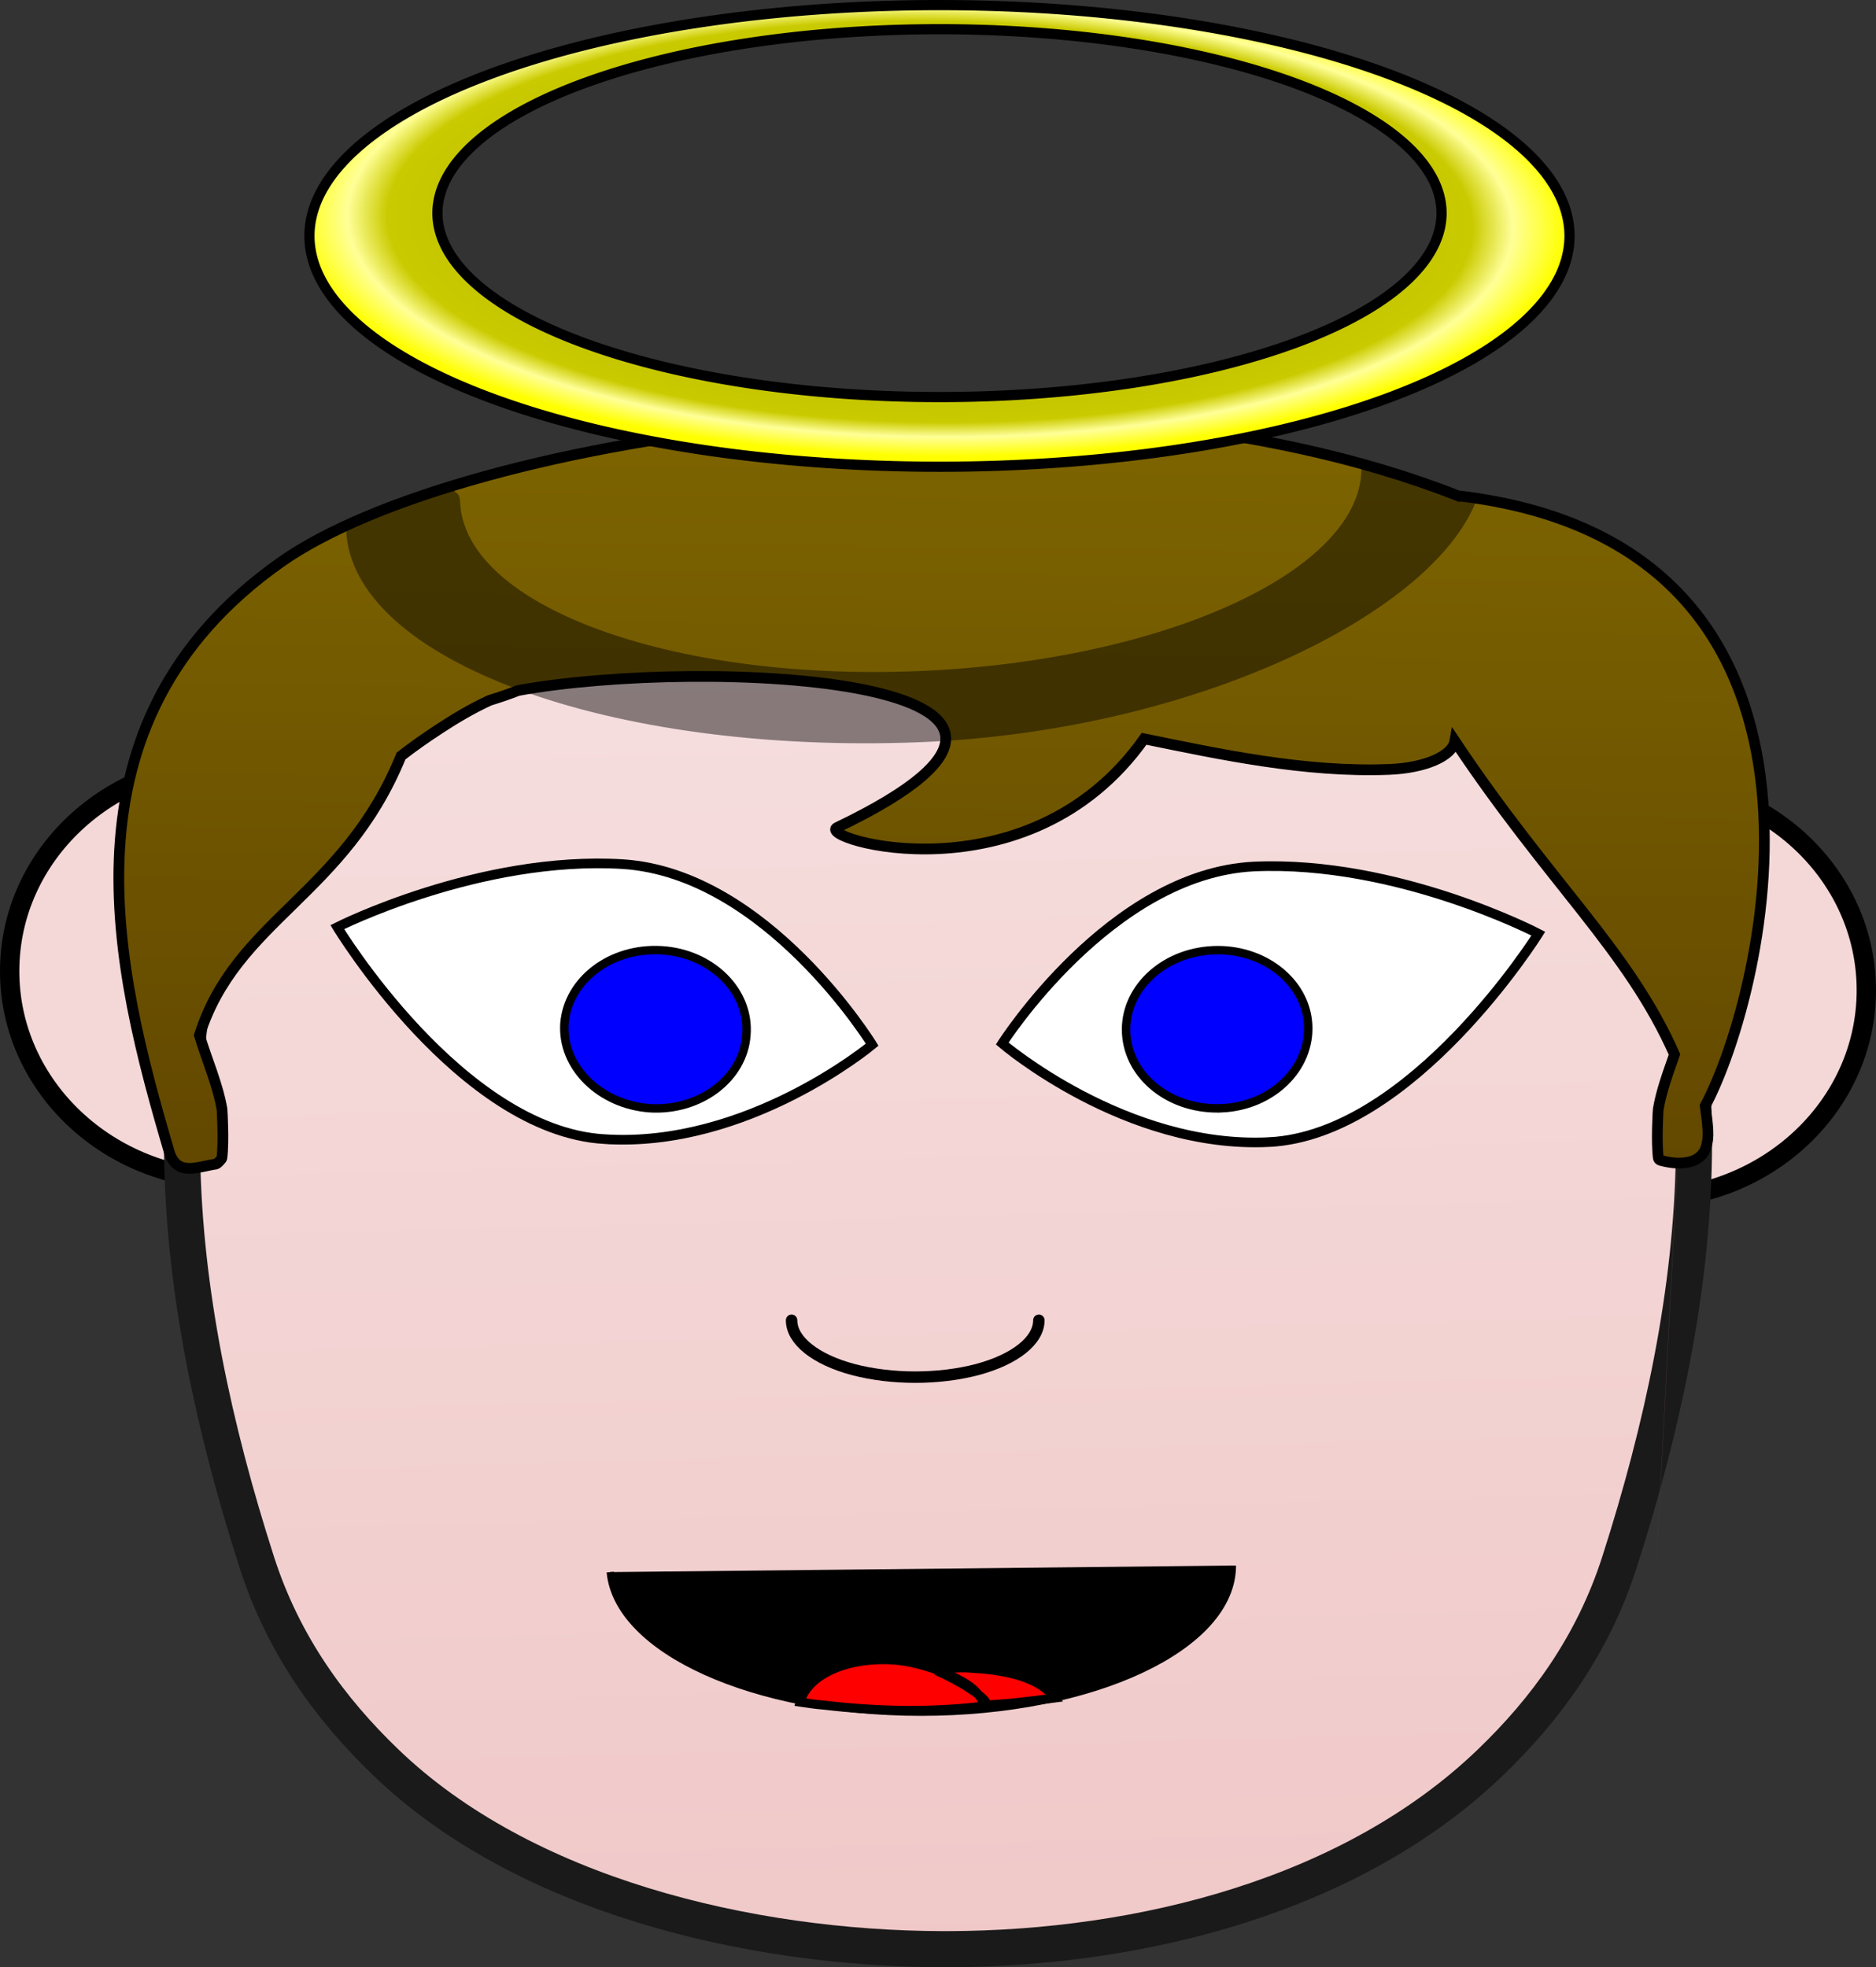 <?xml version="1.0" encoding="UTF-8" standalone="no"?>
<!-- Generator: Adobe Illustrator 16.0.3, SVG Export Plug-In . SVG Version: 6.00 Build 0)  -->

<svg
   xmlns:dc="http://purl.org/dc/elements/1.1/"
   xmlns:cc="http://creativecommons.org/ns#"
   xmlns:rdf="http://www.w3.org/1999/02/22-rdf-syntax-ns#"
   xmlns:svg="http://www.w3.org/2000/svg"
   xmlns="http://www.w3.org/2000/svg"
   xmlns:xlink="http://www.w3.org/1999/xlink"
   xmlns:sodipodi="http://sodipodi.sourceforge.net/DTD/sodipodi-0.dtd"
   xmlns:inkscape="http://www.inkscape.org/namespaces/inkscape"
   version="1.1"
   id="Layer_3"
   x="0px"
   y="0px"
   width="174.733"
   height="183.215"
   viewBox="0 0 174.733 183.215"
   xml:space="preserve"
   inkscape:version="0.91 r13725"
   sodipodi:docname="angel 4.svg"><rect x="0" y="0" width="174.733" height="183.215" fill="#333333" stroke="none"/><defs
     id="defs17"><linearGradient
       inkscape:collect="always"
       id="linearGradient4224"><stop
         style="stop-color:#7d6400;stop-opacity:1"
         offset="0"
         id="stop4226" /><stop
         style="stop-color:#5b4000;stop-opacity:1"
         offset="1"
         id="stop4228" /></linearGradient><linearGradient
       inkscape:collect="always"
       id="linearGradient4372"><stop
         style="stop-color:#f7e2e2;stop-opacity:1"
         offset="0"
         id="stop4374" /><stop
         style="stop-color:#f0c8c8;stop-opacity:1"
         offset="1"
         id="stop4376" /></linearGradient><pattern
       y="0"
       x="0"
       height="6"
       width="6"
       patternUnits="userSpaceOnUse"
       id="EMFhbasepattern" /><linearGradient
       inkscape:collect="always"
       xlink:href="#linearGradient4372"
       id="linearGradient4378"
       x1="383.354"
       y1="278.825"
       x2="387.017"
       y2="421.452"
       gradientUnits="userSpaceOnUse"
       gradientTransform="translate(-298.868,-239.565)" /><linearGradient
       inkscape:collect="always"
       xlink:href="#linearGradient4224"
       id="linearGradient4230"
       x1="91.713"
       y1="-2.11"
       x2="90.648"
       y2="85.682"
       gradientUnits="userSpaceOnUse"
       gradientTransform="translate(7.1525574e-7,42.127)" /><radialGradient
       inkscape:collect="always"
       xlink:href="#linearGradient13157"
       id="radialGradient13163"
       cx="75.539"
       cy="-2.754"
       fx="75.539"
       fy="-2.754"
       r="52.034"
       gradientTransform="matrix(1.137,0.015,-0.007,0.42,0.722,20.667)"
       gradientUnits="userSpaceOnUse" /><linearGradient
       inkscape:collect="always"
       id="linearGradient13157"><stop
         style="stop-color:#a5a500;stop-opacity:1"
         offset="0"
         id="stop13159" /><stop
         id="stop13167"
         offset="0.854"
         style="stop-color:#caca00;stop-opacity:1" /><stop
         id="stop13165"
         offset="0.917"
         style="stop-color:#ffff98;stop-opacity:1" /><stop
         style="stop-color:#ffff00;stop-opacity:1"
         offset="1"
         id="stop13161" /></linearGradient></defs><sodipodi:namedview
     pagecolor="#ffffff"
     bordercolor="#666666"
     borderopacity="1"
     objecttolerance="10"
     gridtolerance="10"
     guidetolerance="10"
     inkscape:pageopacity="0"
     inkscape:pageshadow="2"
     inkscape:window-width="1366"
     inkscape:window-height="706"
     id="namedview15"
     showgrid="false"
     inkscape:zoom="2.3838384"
     inkscape:cx="160.73889"
     inkscape:cy="108.96427"
     inkscape:window-x="-8"
     inkscape:window-y="-8"
     inkscape:window-maximized="1"
     inkscape:current-layer="Layer_3"
     fit-margin-top="0"
     fit-margin-left="0"
     fit-margin-right="0"
     fit-margin-bottom="0" /><ellipse
     ry="19.429"
     rx="20.615"
     cy="90.441"
     cx="21.515"
     id="ellipse4364"
     style="opacity:1;fill:#f4d7d7;fill-opacity:1;stroke:#000000;stroke-width:1.8;stroke-linecap:round;stroke-linejoin:bevel;stroke-miterlimit:4;stroke-dasharray:none;stroke-dashoffset:0;stroke-opacity:1" /><ellipse
     style="opacity:1;fill:#f4d7d7;fill-opacity:1;stroke:#000000;stroke-width:1.8;stroke-linecap:round;stroke-linejoin:bevel;stroke-miterlimit:4;stroke-dasharray:none;stroke-dashoffset:0;stroke-opacity:1"
     id="path4353"
     cx="153.217"
     cy="92.221"
     rx="20.615"
     ry="19.429" /><path
     inkscape:connector-curvature="0"
     id="path4160"
     d="m 87.377,43.809 c -25.307,0.055 -49.25,4.867 -61.875,27.6 -12.682,22.788 -9.554,49.282 -1.592,74.061 2.502,7.799 6.938,13.772 12,18.64 12.853,12.389 33.838,17.367 51.866,17.422 l 0,0 c 0.114,0 0.171,0 0.284,0 0.057,0 0.171,0 0.284,0 l 0,0 c 18.028,-0.055 37.649,-5.033 50.502,-17.422 5.062,-4.867 9.498,-10.841 12,-18.64 7.961,-24.779 11.032,-51.273 -1.592,-74.061 -12.625,-22.733 -36.568,-27.545 -61.876,-27.6 z"
     style="fill:url(#linearGradient4378);fill-opacity:1;fill-rule:nonzero;stroke:#1a1a1a;stroke-width:3.365px;stroke-linecap:round;stroke-linejoin:bevel;stroke-miterlimit:4;stroke-dasharray:none;stroke-opacity:1" /><path
     inkscape:connector-curvature="0"
     id="path4162"
     d="m 114.789,145.803 c 0,7.578 -12.967,13.662 -29.004,13.662 -15.526,0 -28.265,-5.752 -28.947,-13.053 z"
     style="fill:#000000;fill-opacity:1;fill-rule:nonzero;stroke:none" /><path
     inkscape:connector-curvature="0"
     id="path4164"
     d="m 114.789,145.803 c 0,7.578 -12.967,13.662 -29.004,13.662 -15.526,0 -28.265,-5.752 -28.947,-13.053"
     style="fill:none;stroke:#000000;stroke-width:0.673px;stroke-linecap:butt;stroke-linejoin:miter;stroke-miterlimit:4;stroke-dasharray:none;stroke-opacity:1" /><path
     inkscape:connector-curvature="0"
     id="path4166"
     d="m 90.676,155.371 c 3.412,0.221 6.199,0.94 7.564,2.766 -2.161,0.277 -4.208,0.553 -6.597,0.664 -0.512,-1.604 -2.161,-2.378 -4.322,-3.263 0.967,-0.166 2.104,-0.277 3.355,-0.166 z m -3.355,0.166 c -0.057,0.055 -0.114,0.055 -0.114,0.055 2.104,0.885 5.858,3.153 4.265,3.319 -4.607,0.553 -9.611,0.498 -14.73,-0.111 -0.739,-0.055 -1.478,-0.166 -2.218,-0.277 0.682,-2.544 4.322,-4.204 8.701,-3.927 1.479,0.111 2.844,0.498 4.095,0.94 z"
     style="fill:#ff0000;fill-opacity:1;fill-rule:nonzero;stroke:#000000;stroke-width:0.841px;stroke-linecap:butt;stroke-linejoin:miter;stroke-miterlimit:4;stroke-dasharray:none;stroke-opacity:1" /><path
     inkscape:connector-curvature="0"
     id="path4168"
     d="m 118.201,106.366 c -13.365,0.664 -24.853,-9.181 -24.853,-9.181 0,0 10.066,-15.819 23.431,-16.483 13.365,-0.608 26.502,6.25 26.502,6.25 0,0 -11.715,18.75 -25.08,19.414 z"
     style="fill:#ffffff;fill-opacity:1;fill-rule:nonzero;stroke:#000000;stroke-width:0.897px;stroke-linecap:butt;stroke-linejoin:miter;stroke-miterlimit:4;stroke-dasharray:none;stroke-opacity:1" /><path
     inkscape:connector-curvature="0"
     id="path4170"
     d="m 113.822,103.213 c -4.72,0.221 -8.701,-2.876 -8.929,-6.969 -0.228,-4.038 3.355,-7.522 8.076,-7.743 4.663,-0.221 8.644,2.876 8.872,6.914 0.228,4.093 -3.355,7.577 -8.019,7.799 z"
     style="fill:#0000ff;fill-opacity:1;fill-rule:nonzero;stroke:#000000;stroke-width:0.785px;stroke-linecap:butt;stroke-linejoin:miter;stroke-miterlimit:4;stroke-dasharray:none;stroke-opacity:1" /><path
     inkscape:connector-curvature="0"
     id="path4172"
     d="m 96.761,122.959 c 0,1.881 -2.218,3.651 -5.744,4.591 -3.583,0.94 -7.962,0.94 -11.545,0 -3.526,-0.94 -5.744,-2.71 -5.744,-4.591"
     style="fill:none;stroke:#000000;stroke-width:1.066px;stroke-linecap:round;stroke-linejoin:bevel;stroke-miterlimit:4;stroke-dasharray:none;stroke-opacity:1" /><path
     inkscape:connector-curvature="0"
     id="path4174"
     d="m 56.269,106.089 c 13.365,0.885 24.966,-8.794 24.966,-8.794 0,0 -9.782,-15.93 -23.203,-16.814 -13.365,-0.83 -26.616,5.863 -26.616,5.863 0,0 11.431,18.916 24.853,19.746 z"
     style="fill:#ffffff;fill-opacity:1;fill-rule:nonzero;stroke:#000000;stroke-width:0.897px;stroke-linecap:butt;stroke-linejoin:miter;stroke-miterlimit:4;stroke-dasharray:none;stroke-opacity:1" /><path
     inkscape:connector-curvature="0"
     id="path4176"
     d="m 60.534,103.213 c 4.663,0.277 8.701,-2.766 8.986,-6.803 0.341,-4.093 -3.242,-7.633 -7.905,-7.909 -4.72,-0.277 -8.701,2.765 -9.042,6.803 -0.284,4.038 3.299,7.577 7.962,7.909 z"
     style="fill:#0000ff;fill-opacity:1;fill-rule:nonzero;stroke:#000000;stroke-width:0.785px;stroke-linecap:butt;stroke-linejoin:miter;stroke-miterlimit:4;stroke-dasharray:none;stroke-opacity:1" /><path
     inkscape:connector-curvature="0"
     id="path4206"
     d="m 158.75,60.015 c -4.436,86.34 -4.55,87.059 -4.55,87.059 z"
     style="fill:#483737;fill-opacity:1;fill-rule:nonzero;stroke:none" /><g
     id="g4147"
     transform="matrix(0.412,0,0,0.332,-37.875,-97.756)" /><path
     d="M 135.796,46.175 C 99.384,31.825 43.158,40.38 26.182,52.339 4.935,67.305 10.78,90.362 15.811,107.435 c 0.778,2.111 2.532,1.237 4.301,0.976 0.16,-0.037 0.546,-0.475 0.554,-0.562 0.203,-1.506 0.02,-4.493 0.013,-4.527 -0.398,-2.349 -1.419,-4.612 -2.105,-6.908 3.408,-10.764 13.494,-13.026 18.781,-26.009 1.118,-0.868 2.315,-1.709 3.569,-2.528 1.444,-0.942 2.941,-1.848 4.684,-2.654 0.918,-0.28 1.802,-0.583 2.655,-0.915 17.224,-3.16 58.946,-1.249 29.712,12.757 -2.102,1.007 17.749,7.005 28.59,-8.259 7.072,1.446 15.008,3.155 22.807,2.852 3.331,-0.13 5.891,-1.23 6.137,-2.64 8.856,13.283 16.153,19.444 20.457,29.184 -0.59,1.692 -1.226,3.382 -1.518,5.118 -0.008,0.034 -0.188,3.021 0.012,4.527 0.009,0.088 0.081,0.192 0.24,0.228 2.039,0.555 4.018,0.228 4.294,-1.61 0.225,-0.851 -0.026,-2.341 -0.169,-3.469 5.619,-10.54 15.761,-52.295 -23.028,-56.822 z"
     id="path33"
     inkscape:connector-curvature="0"
     style="fill:url(#linearGradient4230);fill-opacity:1;stroke:#000000"
     sodipodi:nodetypes="cccccccccccsccccccccccc" /><path
     sodipodi:nodetypes="cccccccscc"
     inkscape:connector-curvature="0"
     id="path13147"
     d="m 42.431,44.856 c -4.202,1.56 -6.726,1.41 -10.174,4.108 -0.008,0.125 -0.014,0.25 -0.017,0.374 0.482,12.11 24.456,20.966 53.547,19.781 25.351,-1.039 47.445,-11.84 51.684,-22.403 -4.196,-2.216 -7.13,-2.263 -10.817,-3.877 0.082,0.39 0.131,0.086 0.149,0.479 0.385,9.65 -18.096,18.239 -41.279,19.182 -23.182,0.944 -42.285,-6.114 -42.669,-15.764 -0.039,-1.293 -1.068,-0.594 -0.423,-1.882 z"
     style="opacity:0.596;fill:#000000;fill-opacity:0.76;stroke:none;stroke-width:0.885;stroke-linecap:round;stroke-miterlimit:4;stroke-dasharray:none;stroke-opacity:1" /><path
     inkscape:connector-curvature="0"
     id="path13141"
     d="M 87.504,0.475 A 58.683,21.497 0 0 0 28.822,21.972 58.683,21.497 0 0 0 87.504,43.468 58.683,21.497 0 0 0 146.187,21.972 58.683,21.497 0 0 0 87.504,0.475 Z m 0,2.245 A 46.763,17.13 0 0 1 134.268,19.849 46.763,17.13 0 0 1 87.504,36.979 46.763,17.13 0 0 1 40.743,19.849 46.763,17.13 0 0 1 87.504,2.72 Z"
     style="opacity:1;fill:url(#radialGradient13163);fill-opacity:1;stroke:#000000;stroke-width:0.949;stroke-linecap:round;stroke-miterlimit:4;stroke-dasharray:none;stroke-opacity:1" /></svg>